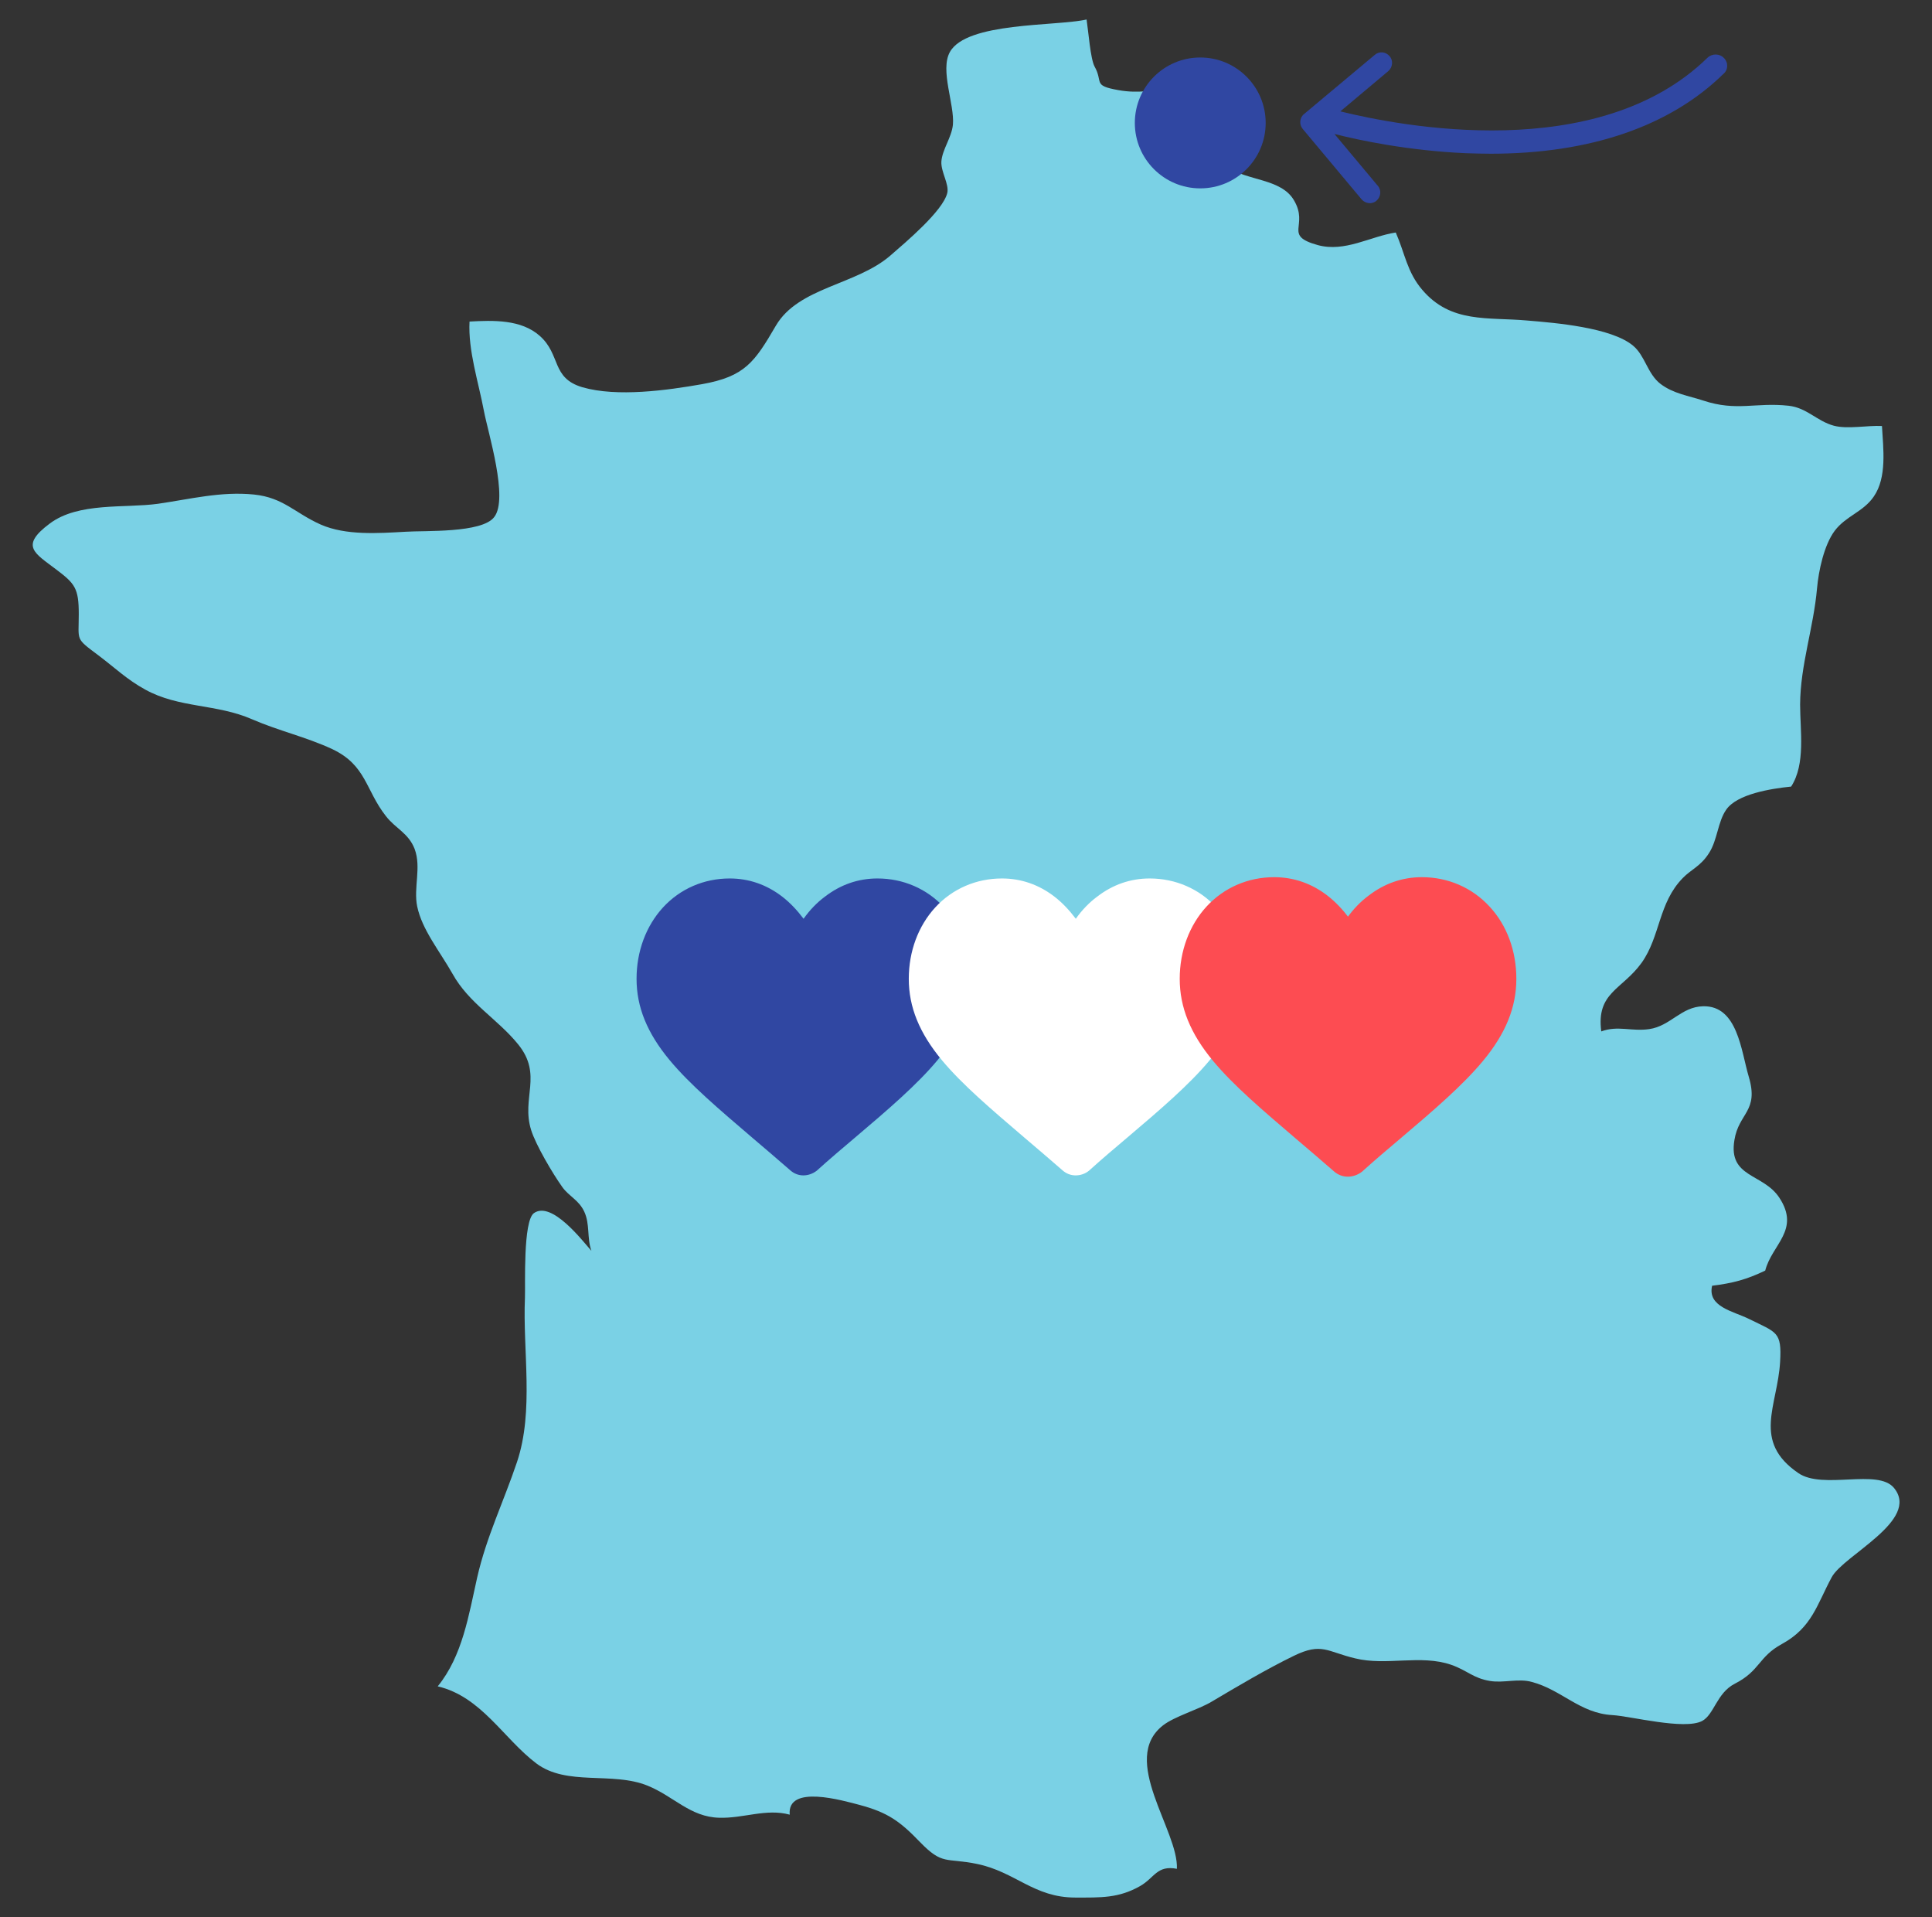 <?xml version="1.0" encoding="utf-8"?>
<!-- Generator: Adobe Illustrator 23.0.1, SVG Export Plug-In . SVG Version: 6.00 Build 0)  -->
<svg version="1.1" id="Capa_1" xmlns="http://www.w3.org/2000/svg" xmlns:xlink="http://www.w3.org/1999/xlink" x="0px" y="0px"
	 viewBox="0 0 753 747.1" style="enable-background:new 0 0 753 747.1;" xml:space="preserve">
<rect x="0" y="0" width="753" height="747.1" fill="#333333" stroke="none"/>
<style type="text/css">
	.st0{fill:#7AD1E5;}
	.st1{fill:#3047A2;}
	.st2{fill:#FFFFFF;}
	.st3{fill:#FD4C52;stroke:#FD4C52;stroke-miterlimit:10;}
</style>
<g>
	<g>
		<path class="st0" d="M423.5,7.6c-12,2.7-46.8,0.9-53.3,12.7c-3.9,7.1,1.9,20.4,1.2,28.3c-0.5,5-4.2,9.7-4.5,14.4
			c-0.2,4,3.1,8.8,2.3,12.2c-1.7,7-16.1,19.1-22.2,24.4c-13.3,11.5-35.8,12.3-44.6,27.3c-8.3,14.2-12,19.8-28.8,22.8
			c-13.6,2.4-33.1,5.1-46.6,1.2c-12.2-3.6-8.3-12.6-16.6-20c-7.3-6.5-18.2-6.1-27.4-5.6c-0.6,11.3,3.5,23.6,5.6,34.8
			c1.6,8.5,9.7,34.2,4,41.4c-4.8,6.3-27.1,5.2-34.5,5.7c-10.7,0.6-23.3,1.5-33.1-2.8c-10.1-4.5-14.5-10.5-26-11.7
			c-12.9-1.3-24.9,1.8-37.4,3.6c-13,1.8-31-0.7-42.2,7.7c-11.8,8.8-5.9,11.5,2.5,17.9c7.3,5.5,8.8,7.3,8.8,17.4
			c0,10.6-1.5,9.2,7.7,16.1c6,4.5,11.2,9.5,18.2,13.3c13.2,7.3,27.8,5.5,41.7,11.6c10.4,4.5,21.1,6.9,31.2,11.6
			c13.3,6.3,12.9,15.9,20.9,26.1c3.8,4.9,8.8,6.6,11.2,12.8c2.7,7.2-0.5,15.1,1,22.4c1.9,9.1,8.7,17.3,13.8,26.3
			C182.8,391,194,397.1,202,407c9.6,11.9,1.1,20.8,5,33.3c1.8,5.8,8.4,17,12.2,22.3c2.6,3.6,6.4,5,8.5,9.5c2.3,4.9,1,10.2,2.8,15.3
			c-3.4-3.8-15.4-19.6-22.4-14.7c-4.3,3.1-3.3,28.1-3.5,32.9c-0.9,20.9,3.6,44.1-3.1,64.1c-5.1,15.2-11.9,29.1-15.5,44.9
			c-3.3,14.6-5.7,30.6-15.4,42.5c17,4,25.6,20.3,38.4,30c11.9,9,29.6,3.1,43.4,8.7c10.3,4.2,16.6,12.2,27.9,12.5
			c9.5,0.3,18.3-3.7,27.5-1.2c-1.1-11.9,20.7-5.5,27.2-3.8c10.9,2.9,15.7,6.3,23.5,14.4c8.9,9.2,10,6.1,22.3,8.6
			c15,3.1,22.1,13.1,38.3,13.1c9.9,0,16.9,0.3,25.3-4.5c5.6-3.2,6.5-8.2,14.3-6.7c0.7-14.9-22.5-42.6-5.4-55.9
			c4.5-3.5,13.7-6.1,18.9-9.2c10.3-6.1,21.4-12.7,32.1-17.9c10.9-5.3,12.9-1.6,23.9,1c12.2,3,25.5-1.6,37.4,2.5
			c6.3,2.2,8.5,5.2,15.1,6.3c5.4,0.9,11.1-1.1,16.4,0.4c11.6,3.1,18.7,12.2,31.3,12.9c7.1,0.4,28.1,5.9,35,2.3
			c4.7-2.5,5.7-10.9,12.7-14.5c10-5.1,9.1-10.4,18.4-15.5c11.7-6.4,13.6-15.2,19.4-26c4.6-8.6,34.6-22.2,24.3-34.8
			c-6.3-7.7-27.7,0.8-37.3-5.8c-18.1-12.4-8.1-26.1-7.1-43.3c0.7-11.9-1.3-11.4-12.2-16.8c-6.1-3-16.2-4.7-14.3-12.9
			c8.1-1,13.4-2.4,20.7-5.9c2.6-10.2,13.8-15.8,5.5-28.4c-6.3-9.6-20-7.7-17.5-22.5c1.7-10.6,9.6-11.1,5.6-24.6
			c-3-10-4.3-27.8-17.8-27.5c-8.6,0.2-12.7,7.7-21,8.9c-6.9,1-12.3-1.5-18.7,0.9c-2-15.2,8.1-16.2,15.7-26.7
			c7.4-10.4,6.5-23.3,16.1-33.1c3.2-3.3,7-4.6,10.2-9.7c3.3-5.1,3.4-12.2,6.7-16.9c4.2-6.1,17.4-8.2,25.3-9c5.7-8.8,3.5-21.8,3.5-32
			c0.1-15.5,5.2-29.6,6.6-45.3c0.6-6.7,2.7-16.8,6.9-22.4c4.4-5.8,11.1-7.3,15.2-13.3c5.2-7.5,3.7-18.7,3.2-27.5
			c-5.6-0.3-13.3,1.3-18.7-0.1c-6.7-1.8-10.5-7-17.7-7.8c-12.9-1.4-20.2,2.3-33.2-2c-5.8-1.9-11.7-2.7-16.7-6.5
			c-5.1-3.9-6-11-10.7-14.9c-8.5-7.1-30.3-8.9-41.2-9.8c-15.4-1.4-29.8,1.2-41-12c-5.9-6.9-6.7-14.1-10.3-22.3
			c-9.9,1.5-19.8,7.8-30.4,4.9c-13.7-3.8-3.3-7.4-9.3-17.5c-5-8.5-18.3-7.5-26.2-13c-7.5-5.2-8.1-8.4-11.4-16.9
			c-7.9-20.4-14.1-9.9-30.9-13c-10.1-1.8-5.7-3-9.2-9.2C425,22.9,424.2,12.2,423.5,7.6z"/>
	</g>
	<circle class="st1" cx="467.8" cy="47.9" r="25.5"/>
</g>
<g>
	<path class="st1" d="M313.1,458c-1.9,0-3.6-0.7-5-1.9c-5.3-4.6-10.3-8.9-14.8-12.7l0,0c-13.1-11.2-24.4-20.8-32.3-30.3
		c-8.8-10.6-12.9-20.7-12.9-31.7c0-10.7,3.7-20.6,10.3-27.8c6.7-7.3,16-11.3,26-11.3c7.5,0,14.4,2.4,20.5,7.1
		c3.1,2.4,5.8,5.3,8.3,8.6c2.4-3.4,5.2-6.3,8.3-8.6c6.1-4.7,13-7.1,20.5-7.1c10,0,19.3,4,26,11.3c6.7,7.2,10.3,17.1,10.3,27.8
		c0,11-4.1,21.1-12.9,31.7c-7.9,9.5-19.2,19.2-32.3,30.3c-4.5,3.8-9.6,8.1-14.8,12.8C316.7,457.4,314.9,458,313.1,458z"/>
	<path class="st2" d="M419.2,458c-1.9,0-3.6-0.7-5-1.9c-5.3-4.6-10.3-8.9-14.8-12.7l0,0c-13.1-11.2-24.4-20.8-32.3-30.3
		c-8.8-10.6-12.9-20.7-12.9-31.7c0-10.7,3.7-20.6,10.3-27.8c6.7-7.3,16-11.3,26-11.3c7.5,0,14.4,2.4,20.5,7.1
		c3.1,2.4,5.8,5.3,8.3,8.6c2.4-3.4,5.2-6.3,8.3-8.6c6.1-4.7,13-7.1,20.5-7.1c10,0,19.3,4,26,11.3c6.7,7.2,10.3,17.1,10.3,27.8
		c0,11-4.1,21.1-12.9,31.7c-7.9,9.5-19.2,19.2-32.3,30.3c-4.5,3.8-9.6,8.1-14.8,12.8C422.9,457.4,421.1,458,419.2,458z"/>
	<path class="st3" d="M525.3,458c-1.9,0-3.6-0.7-5-1.9c-5.3-4.6-10.3-8.9-14.8-12.7l0,0c-13.1-11.2-24.4-20.8-32.3-30.3
		c-8.8-10.6-12.9-20.7-12.9-31.7c0-10.7,3.7-20.6,10.3-27.8c6.7-7.3,16-11.3,26-11.3c7.5,0,14.4,2.4,20.5,7.1
		c3.1,2.4,5.8,5.3,8.3,8.6c2.4-3.4,5.2-6.3,8.3-8.6c6.1-4.7,13-7.1,20.5-7.1c10,0,19.3,4,26,11.3c6.7,7.2,10.3,17.1,10.3,27.8
		c0,11-4.1,21.1-12.9,31.7c-7.9,9.5-19.2,19.2-32.3,30.3c-4.5,3.8-9.6,8.1-14.8,12.8C528.9,457.4,527.1,458,525.3,458z"/>
</g>
<path class="st1" d="M671.9,22.6c-1.7-1.8-4.6-1.8-6.4-0.1c-42.8,41.8-120,26.6-143.1,20.9l18.7-15.7c1.7-1.5,2-4.1,0.5-5.8
	c-1.5-1.8-4.1-2-5.8-0.5l-27.5,23c-0.9,0.7-1.4,1.7-1.5,2.8c-0.1,1.1,0.2,2.1,0.9,3l23,27.5c1.5,1.7,4.1,2,5.8,0.5
	c1.7-1.5,2-4.1,0.5-5.8l-16.9-20.2c9.8,2.5,28.8,6.5,51.2,7.5c3.3,0.1,6.5,0.2,9.7,0.2c38.6,0,69.7-10.6,90.6-31
	C673.6,27.3,673.7,24.4,671.9,22.6z"/>
</svg>
